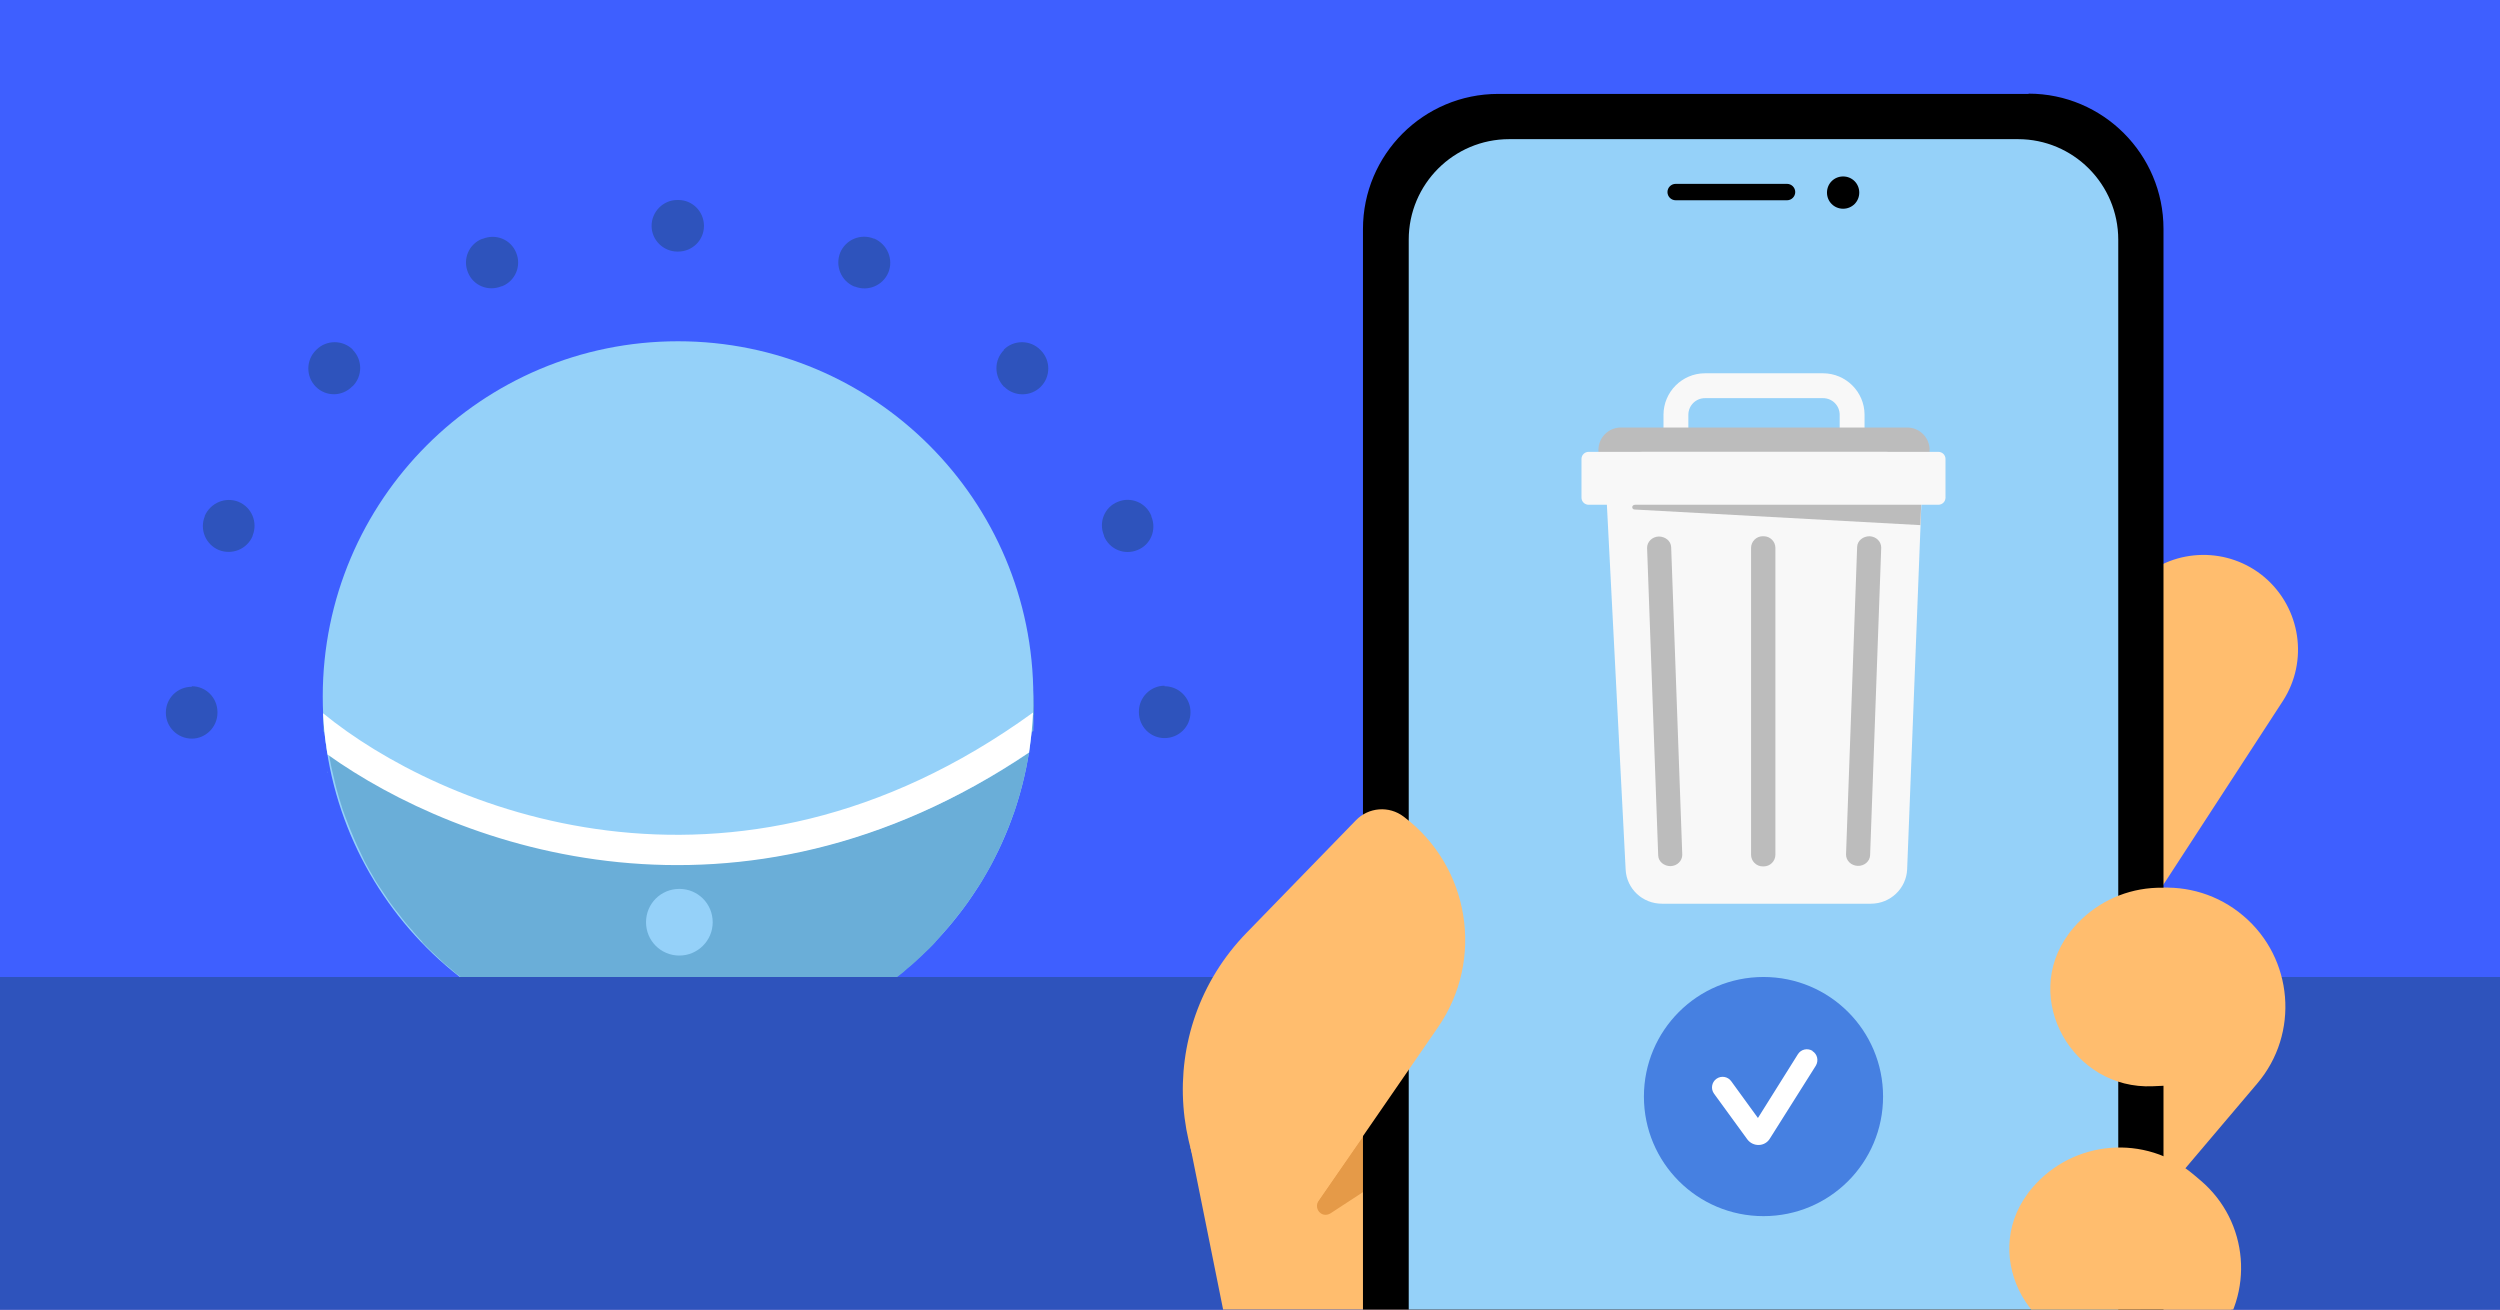 <svg fill="none" height="495" viewBox="0 0 945 495" width="945" xmlns="http://www.w3.org/2000/svg" xmlns:xlink="http://www.w3.org/1999/xlink"><rect x="0" y="0" width="945" height="495" fill="#333333" stroke="none"/><clipPath id="clip0_12551_1735"><path d="M0 0H945V495H0Z"/></clipPath><g clip-path="url(#clip0_12551_1735)"><path d="M0 0H945V495H0Z" fill="#3e5fff"/><path d="M390.7 270.3C390.7 272.3 390.7 274.3 390.6 276.3 276.1 359.2 165.7 312.1 122.3 276.5 122.3 274.5 122.2 272.4 122.2 270.3 122.2 196.1 182.3 136 256.5 136 330.7 136 390.8 196.1 390.8 270.3H390.7Z" fill="#6aaed8"/><path d="M123.8 292.2C123.8 292 123.8 291.8 123.7 291.6 123.7 291.8 123.7 292 123.8 292.2Z" fill="#95d1f9"/><path d="M337.2 377.5C314.7 394.5 286.7 404.6 256.3 404.6 225.9 404.6 197.9 394.5 175.4 377.5H337.2Z" fill="#95d1f9"/><path d="M256.299 397.6C330.499 397.6 390.6 337.5 390.6 263.3 390.6 189.1 330.499 129 256.299 129 182.1 129 122 189.1 122 263.3 122 337.5 182.1 397.6 256.299 397.6Z" fill="#95d1f9"/><path clip-rule="evenodd" d="M389 284.3C387.9 291.3 386.2 298.2 384.1 304.8 383.9 305.3 383.8 305.8 383.6 306.3 383.4 307 383.2 307.6 382.9 308.2 381.9 311 380.9 313.7 379.7 316.3 379.4 316.9 379.2 317.6 378.9 318.2 378.6 318.9 378.3 319.6 378 320.2 377.7 320.8 377.4 321.4 377.1 322.1 376.7 322.8 376.4 323.6 376 324.3 375.7 325 375.3 325.6 375 326.3 374.6 327 374.3 327.6 373.9 328.3 373.6 328.9 373.2 329.5 372.8 330.2 372.5 330.7 372.2 331.3 371.9 331.8 371.6 332.4 371.2 332.9 370.9 333.5 370.9 333.5 370.8 333.7 370.7 333.8 370.5 334.1 370.4 334.3 370.2 334.6 370 334.9 369.8 335.3 369.5 335.6 368.9 336.5 368.3 337.4 367.7 338.3 367.1 339.2 366.5 340.1 365.9 341 365.1 342.1 364.4 343.1 363.6 344.1 363.1 344.8 362.6 345.5 362 346.1 361.3 347 360.6 347.9 359.9 348.8 359.7 349.1 359.4 349.3 359.2 349.6 359.2 349.6 359.1 349.8 359 349.9 358.8 350.2 358.5 350.5 358.2 350.8 358.2 350.9 358 351 357.9 351.1 357.7 351.4 357.4 351.7 357.1 352 357 352.1 356.9 352.2 356.8 352.4 356.6 352.6 356.4 352.9 356.2 353.1 355.7 353.7 355.2 354.2 354.7 354.8 354.3 355.2 354 355.6 353.6 356 353.6 356 353.6 356 353.6 356.1 353.3 356.4 353.1 356.7 352.8 357 352.8 357 352.7 357.1 352.6 357.2 352.3 357.5 352 357.8 351.7 358.1 351.4 358.4 351.2 358.7 350.9 358.9 350.3 359.5 349.7 360 349.1 360.6 348.5 361.2 347.9 361.8 347.3 362.3 346.8 362.8 346.2 363.3 345.7 363.8 345.4 364.1 345.1 364.3 344.8 364.6 344.2 365.1 343.6 365.6 343 366.1 342.7 366.4 342.3 366.7 342 367 341.6 367.4 341.2 367.7 340.8 368 340.4 368.3 340 368.7 339.5 369 338.8 369.5 338.2 370 337.5 370.6H175.7C175 370.1 174.3 369.6 173.7 369 173.3 368.7 172.9 368.3 172.4 368 172 367.7 171.6 367.3 171.2 367 170.9 366.7 170.5 366.4 170.2 366.1 169.6 365.6 169 365.1 168.4 364.6 168.1 364.4 167.8 364.1 167.5 363.8 167 363.3 166.4 362.8 165.9 362.3 165.3 361.7 164.7 361.2 164.1 360.6 163.5 360 162.9 359.5 162.3 358.9 162 358.6 161.8 358.4 161.5 358.1 161.2 357.8 160.9 357.5 160.6 357.2 160.6 357.2 160.5 357.1 160.4 357 160.1 356.7 159.8 356.4 159.6 356.1 159.6 356.1 159.6 356.1 159.6 356 159.2 355.6 158.9 355.2 158.5 354.8 158 354.2 157.5 353.7 157 353.1 156.8 352.9 156.6 352.6 156.4 352.4 156.3 352.3 156.2 352.2 156.1 352 155.8 351.7 155.6 351.4 155.3 351.1 155.2 351 155.1 350.9 155 350.8 154.8 350.5 154.5 350.2 154.2 349.9 154.2 349.9 154 349.7 154 349.6 153.8 349.3 153.5 349.1 153.3 348.8 152.6 347.9 151.8 347 151.2 346.1 150.7 345.4 150.1 344.7 149.6 344.1 148.8 343.1 148.1 342 147.3 341 146.7 340.1 146.1 339.2 145.5 338.3 144.9 337.4 144.3 336.5 143.7 335.6 143.5 335.3 143.2 334.9 143 334.6 142.8 334.3 142.7 334.1 142.5 333.8 142.5 333.8 142.4 333.6 142.3 333.5 142 333 141.6 332.4 141.3 331.8 141 331.3 140.7 330.7 140.4 330.2 140 329.6 139.7 329 139.3 328.3 138.9 327.6 138.6 327 138.2 326.3 137.8 325.6 137.5 325 137.2 324.3 137 323.8 136.7 323.3 136.5 322.8 136.3 322.3 136 321.8 135.8 321.3 135.2 320.1 134.6 318.8 134.1 317.6 133.8 317 133.6 316.4 133.3 315.7 133 315.1 132.8 314.4 132.5 313.8 132.3 313.3 132.1 312.8 131.9 312.3 131.7 311.9 131.6 311.5 131.4 311 131.1 310.2 130.8 309.5 130.5 308.7 130.5 308.6 130.5 308.5 130.4 308.4L129.6 306.2C129.4 305.7 129.3 305.2 129.1 304.6 128.9 304.1 128.8 303.6 128.6 303 128.4 302.5 128.3 302 128.1 301.4 127.8 300.3 127.5 299.3 127.2 298.2 127.1 297.7 126.9 297.1 126.8 296.6 126.3 294.5 125.8 292.4 125.3 290.2 125.1 289 124.8 287.8 124.6 286.6 124.6 286.2 124.4 285.8 124.4 285.3 124.4 285.2 124.4 285 124.4 284.9 174.1 320.4 279.6 358.2 389.6 284.1L389 284.3Z" fill="#6aaed8" fill-rule="evenodd"/><path d="M256.8 361.2C263.7 361.2 269.4 355.6 269.4 348.6 269.4 341.6 263.8 336 256.8 336 249.8 336 244.2 341.6 244.2 348.6 244.2 355.6 249.8 361.2 256.8 361.2Z" fill="#95d1f9"/><path clip-rule="evenodd" d="M390.5 269.3C390.3 273.1 390 276.8 389.5 280.5 389.3 281.8 389.2 283.1 389 284.4 279.1 358.5 173.5 320.7 123.8 285.2 123.8 285 123.8 284.8 123.7 284.6 123.6 283.9 123.5 283.3 123.4 282.6 123.4 281.9 123.2 281.3 123.1 280.6 122.6 277 122.3 273.3 122.1 269.6 165.5 305.2 276 352.3 390.4 269.4L390.5 269.3Z" fill="#ffffff" fill-rule="evenodd"/><path clip-rule="evenodd" d="M256.2 75.6H256.4C261.8 75.6 266.1 80 266.1 85.4 266.1 90.8 261.7 95.1 256.3 95.1H256.1C250.7 95.1 246.3 90.7 246.3 85.4 246.3 80 250.7 75.6 256 75.6H256.2ZM195.1 95.5C197.2 100.5 194.8 106.2 189.8 108.2H189.6C184.6 110.3 178.9 108 176.9 103 174.8 98 177.2 92.3 182.2 90.3H182.4C187.4 88.2 193.1 90.5 195.1 95.5ZM317.6 95.5C319.7 90.5 325.4 88.2 330.3 90.2H330.5C335.5 92.4 337.8 98.1 335.8 103 333.7 108 328 110.3 323.1 108.3H322.9C317.9 106.2 315.6 100.5 317.6 95.5ZM133.3 132.2C137.1 136 137.1 142.2 133.3 146H133.2C129.4 150 123.2 150 119.4 146.2 115.6 142.4 115.6 136.2 119.4 132.4L119.6 132.2C123.4 128.4 129.6 128.4 133.4 132.2H133.3ZM379.4 132.2C383.2 128.4 389.4 128.4 393.2 132.2L393.4 132.4C397.2 136.2 397.2 142.4 393.4 146.2 389.6 150 383.4 150 379.6 146.2H379.5C375.7 142.2 375.7 136.1 379.5 132.3L379.4 132.2ZM90.2 189.7C95.2 191.8 97.5 197.5 95.5 202.4V202.6C93.4 207.6 87.7 209.9 82.7 207.9 77.7 205.8 75.4 200.1 77.4 195.2V195C79.6 190 85.3 187.7 90.2 189.7ZM422.5 189.7C427.5 187.6 433.2 190 435.2 195V195.2C437.3 200.2 435 205.9 430 207.9 425 210 419.3 207.6 417.3 202.6V202.4C415.2 197.4 417.5 191.7 422.5 189.7ZM72.5 259.4C77.9 259.4 82.2 263.8 82.2 269.2V269.4C82.2 274.8 77.8 279.2 72.5 279.2 67.1 279.2 62.7 274.8 62.7 269.5V269.3C62.7 263.9 67.1 259.6 72.5 259.6V259.4ZM440.2 259.4C445.6 259.4 450 263.8 450 269.1V269.3C450 274.7 445.6 279 440.2 279 434.8 279 430.5 274.6 430.5 269.2V269C430.5 263.6 434.9 259.2 440.2 259.2V259.4Z" fill="#2e53bc" fill-rule="evenodd"/><path d="M1054.8 369.3H-109.8V577.2H1054.7V369.3H1054.8Z" fill="#2e53bc"/><g fill="#ffbd6e"><path d="M450 433.7 480.4 584.8C496.9 631.1 539.4 661.9 587 661.9L591.099 690.2C651.099 690.2 801.799 613.4 805.599 551.2L818.7 337.3 642.5 312.9 450 433.6V433.7Z"/><path d="M698.7 531.3 768.1 449.4C780.2 435.1 801.5 433.4 815.8 445.5L832.8 459.9C847.1 472 848.8 493.3 836.7 507.6L767.3 589.5 698.6 531.3H698.7Z"/><path d="M729.6 416.3 784.6 351.4C800.6 332.5 829.1 330.1 848 346.2 866.9 362.2 869.3 390.7 853.2 409.6L798.2 474.5C794.2 479.2 787.2 479.8 782.5 475.8L730.9 432C726.2 428 725.6 421 729.6 416.3Z"/><path d="M719.3 298.7 809.1 218.8C822.4 207 842.4 206.7 856 218.2 869.7 229.9 872.7 249.9 862.9 265L797.8 365.1 719.3 298.6V298.7Z"/></g><path d="M515.3 429.5 498.4 453.9C497.4 455.4 497.7 457.5 499.2 458.6 500.3 459.4 501.8 459.4 503 458.6L525.5 443.9 515.2 429.4 515.3 429.5Z" fill="#e59a48"/><path d="M766.8 35.5H566.3C538.1 35.5 515.2 58.4 515.2 86.6V579.9C515.2 608.1 538.1 631 566.3 631H766.8C795 631 817.8 608.1 817.8 579.9V86.5C817.8 58.3 794.9 35.4 766.8 35.4V35.5Z" fill="#000000"/><path d="M800.7 575.7V90.6C800.7 69.6 783.699 52.6 762.799 52.6H570.5C549.5 52.6 532.5 69.6 532.5 90.6V575.7C532.5 596.7 549.5 613.7 570.5 613.7H762.799C783.699 613.7 800.7 596.7 800.7 575.7Z" fill="#95d1f9"/><path d="M696.7 78.9C700.1 78.9 702.8 76.2 702.8 72.8 702.8 69.4 700.1 66.7 696.7 66.7 693.3 66.7 690.6 69.4 690.6 72.8 690.6 76.2 693.3 78.9 696.7 78.9Z" fill="#000000"/><path d="M633.4 69.5H675.5C677.2 69.5 678.6 70.9 678.6 72.6 678.6 74.3 677.2 75.7 675.5 75.7H633.4C631.7 75.7 630.3 74.3 630.3 72.6 630.3 70.9 631.7 69.5 633.4 69.5Z" fill="#000000"/><path d="M836.9 507.2C852.3 489 850.099 461.7 831.799 446.2L829.2 444C811 428.6 783.7 430.8 768.2 449 767.6 449.8 766.9 450.5 766.4 451.3 748.4 475.7 767.999 510.2 798.299 508.8L836.9 507.1V507.2Z" fill="#ffbd6e"/><path d="M852.299 409C867.699 390.8 865.499 363.5 847.299 348L844.7 345.8C826.5 330.4 799.2 332.6 783.7 350.8 783.1 351.6 782.4 352.3 781.9 353.1 763.9 377.5 783.499 412 813.799 410.6L852.4 408.9 852.299 409Z" fill="#ffbd6e"/><path d="M480.7 479.5C440 448.6 435.6 389.2 471.2 352.6L512.5 310.1C517.3 305.1 525.1 304.5 530.6 308.7 555.6 327.5 561.3 362.7 543.5 388.4L480.7 479.5Z" fill="#ffbd6e"/><path d="M704.8 178.6H695.4V156.8C695.4 153.3 692.6 150.5 689.1 150.5H644.5C641 150.5 638.2 153.3 638.2 156.8V176.4H628.8V156.8C628.8 148.2 635.8 141.1 644.5 141.1H689.1C697.7 141.1 704.8 148.1 704.8 156.8V178.6Z" fill="#f8f8f8"/><path d="M720.9 161.6H612.7C608 161.6 604.2 165.4 604.2 170.1 604.2 174.8 608 178.6 612.7 178.6H720.9C725.6 178.6 729.4 174.8 729.4 170.1 729.4 165.4 725.6 161.6 720.9 161.6Z" fill="#bcbcbc"/><path d="M707.2 341.6H628.2C620.9 341.6 614.9 336 614.5 328.8L607.1 184.9C606.7 177.2 612.9 170.8 620.8 170.8H712.8C720.5 170.8 726.8 177.1 726.5 184.8L720.9 328.6C720.6 335.8 714.6 341.6 707.2 341.6Z" fill="#f8f8f8"/><path d="M631.5 327.4C629 327.4 626.9 325.7 626.8 323.4L622.6 207.1C622.6 204.8 624.5 202.9 627 202.8 629.5 202.8 631.6 204.5 631.7 206.8L635.9 323.1C635.9 325.4 634 327.3 631.5 327.4Z" fill="#bcbcbc"/><path d="M666.7 327.5H666.3C663.9 327.5 661.9 325.5 661.9 323.1V207.1C661.9 204.7 663.9 202.7 666.3 202.7H666.7C669.1 202.7 671.1 204.7 671.1 207.1V323.1C671.1 325.5 669.1 327.5 666.7 327.5Z" fill="#bcbcbc"/><path d="M706.7 202.7C704.2 202.7 702.1 204.4 702 206.7L697.8 323C697.8 325.3 699.7 327.2 702.2 327.3 704.7 327.4 706.8 325.6 706.9 323.3L711.1 207C711.1 204.7 709.2 202.8 706.7 202.7Z" fill="#bcbcbc"/><path d="M732.7 190.8H600.5C599 190.8 597.8 189.6 597.8 188.1V173.5C597.8 172 599 170.8 600.5 170.8H732.7C734.2 170.8 735.4 172 735.4 173.5V188.1C735.4 189.6 734.2 190.8 732.7 190.8Z" fill="#f8f8f8"/><path d="M726.2 190.8H618.1C616.6 190.8 616.7 192.6 617.9 192.6L725.9 198.5 726.2 190.8Z" fill="#bcbcbc"/><path d="M711.8 414.5C711.8 439.5 691.6 459.7 666.6 459.7 641.6 459.7 621.4 439.5 621.4 414.5 621.4 389.5 641.6 369.3 666.6 369.3 691.6 369.3 711.8 389.5 711.8 414.5Z" fill="#4680e1"/><path clip-rule="evenodd" d="M685.099 397.3C686.999 398.5 687.5 400.9 686.4 402.8L668.999 430.4C667.099 433.5 662.699 433.6 660.499 430.7L647.9 413.4C646.6 411.6 646.999 409.1 648.799 407.8 650.599 406.5 653.1 406.9 654.4 408.7L664.499 422.6 679.599 398.5C680.799 396.6 683.199 396.1 685.099 397.2V397.3Z" fill="#ffffff" fill-rule="evenodd"/></g></svg>